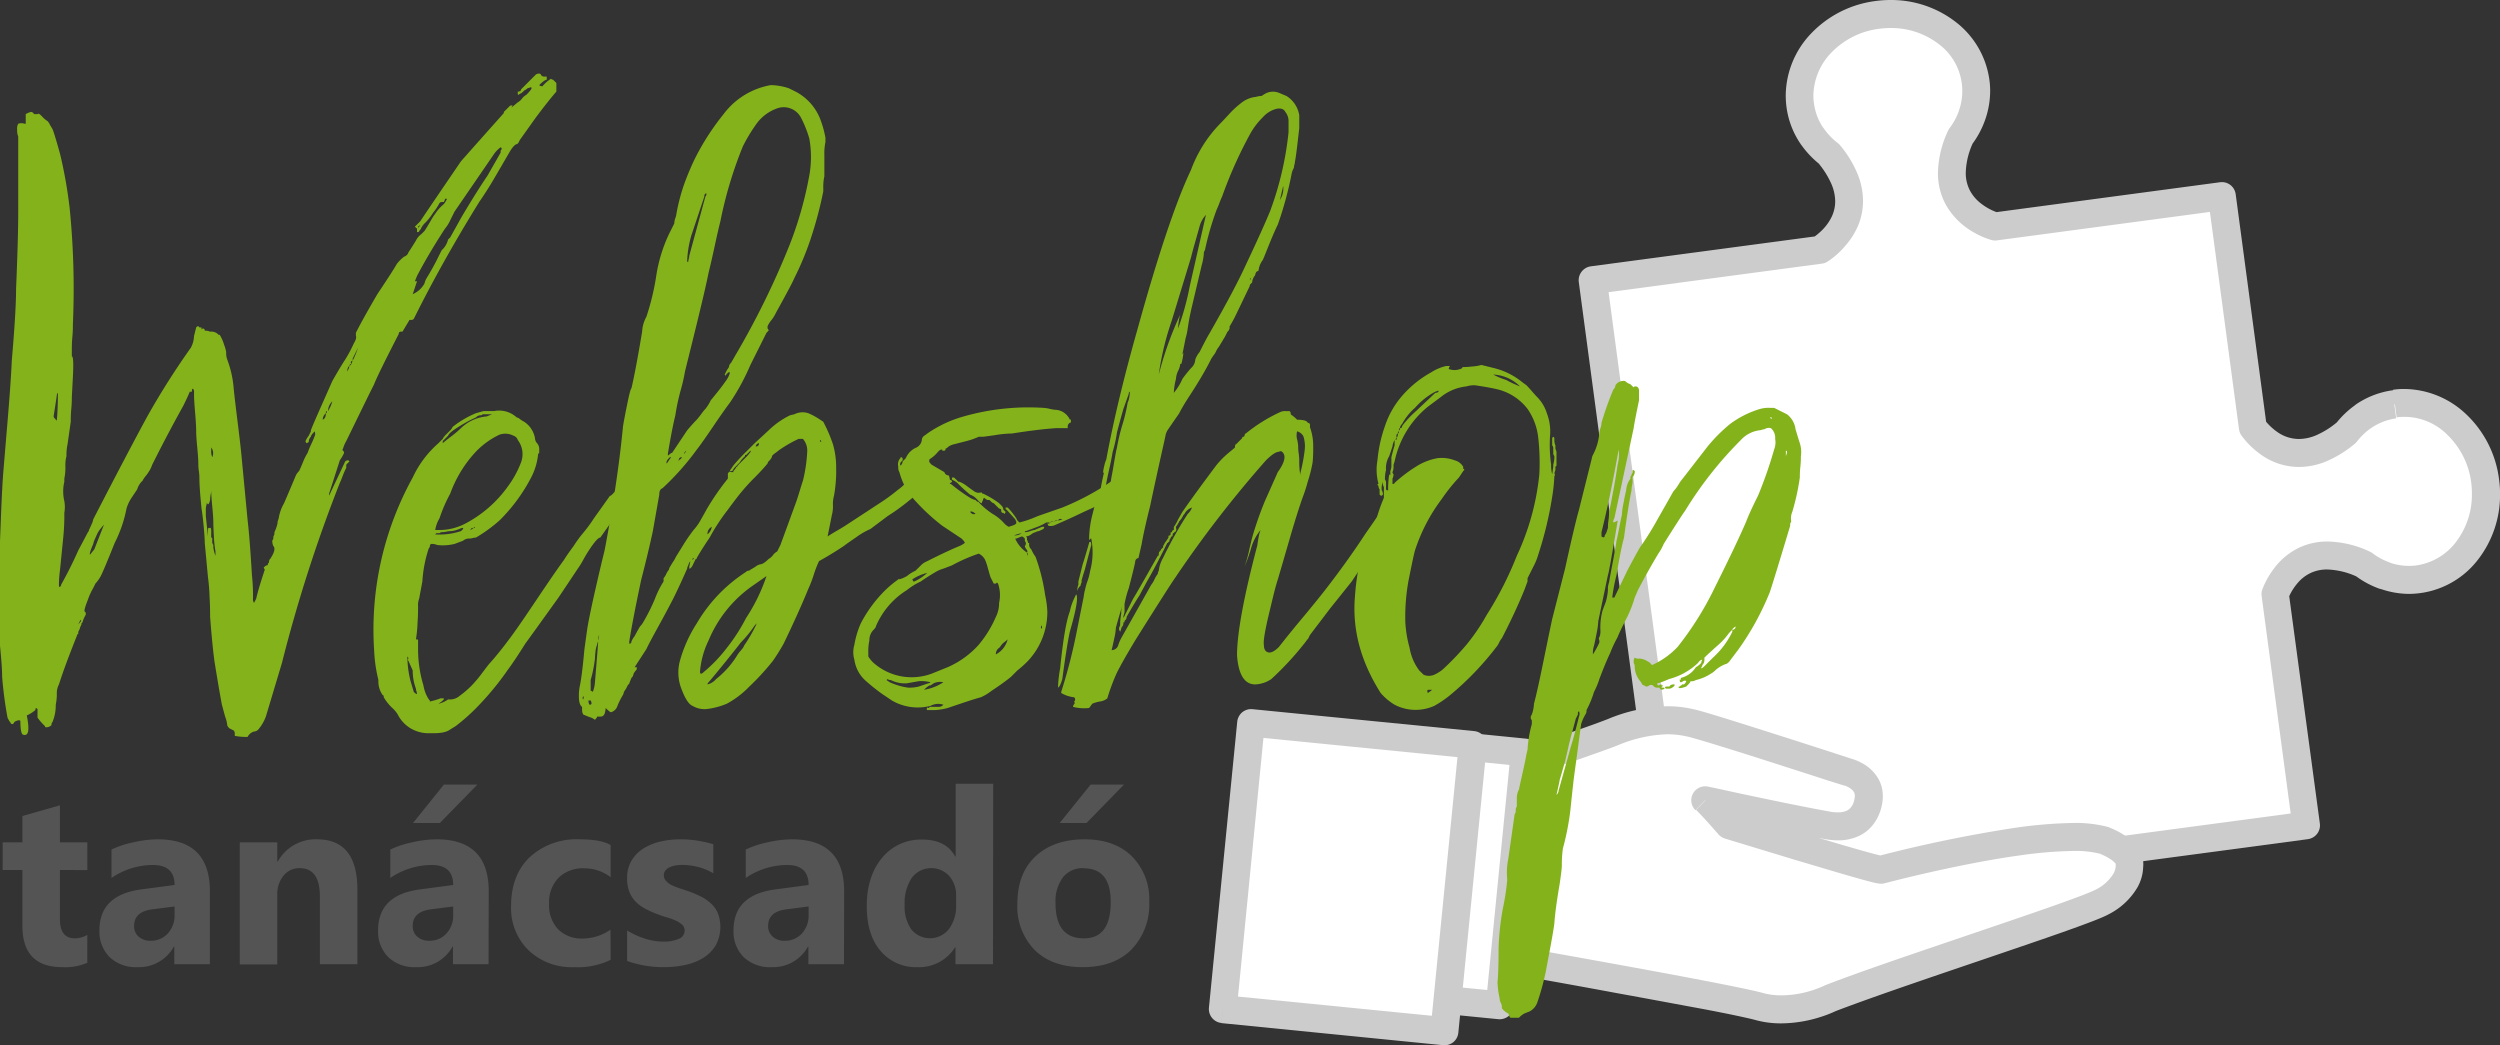 <?xml version="1.0" standalone="no"?>
<!DOCTYPE svg PUBLIC "-//W3C//DTD SVG 1.1//EN" "http://www.w3.org/Graphics/SVG/1.1/DTD/svg11.dtd">
<svg xmlns="http://www.w3.org/2000/svg" width="466.42" height="194.98" viewBox="0 0 466.42 194.98"><rect x="0" y="0" width="466.42" height="194.98" fill="#333333" stroke="none"/><defs><style>.cls-1{fill:#fff;}.cls-2{fill:#ccc;}.cls-3{fill:#84b21a;}.cls-4{fill:#545454;}</style></defs><title>Logo-7</title><g id="Layer_2" data-name="Layer 2"><g id="Layer_1-2" data-name="Layer 1"><g id="surface1"><g id="change1_1" data-name="change1 1"><path class="cls-1" d="M446.83,75.36A13.42,13.42,0,0,0,441,77.63h0l0,0a14.87,14.87,0,0,0-3.25,3.09c-9.57,7.84-15.67,1.32-17.4-1L414.54,36.6,372.2,42.25s-12.45-3.33-6.41-16.83a14,14,0,0,0,2.12-3.94l0,0h0a13.3,13.3,0,0,0,.66-6.22c-1.08-8.09-9.29-13.67-18.33-12.46s-15.49,8.75-14.4,16.83a13.24,13.24,0,0,0,2.26,5.83h0l0,0a15.12,15.12,0,0,0,3.09,3.25c9.38,11.44-1.77,17.92-1.77,17.92l-42.33,5.66,15.71,117.42L430.23,154l-5.76-43.14c1.06-2.72,5.23-10.62,16.53-5.56a14.45,14.45,0,0,0,3.94,2.12l.05,0h0a13.41,13.41,0,0,0,6.22.65c8.09-1.08,13.66-9.28,12.45-18.32s-8.74-15.5-16.83-14.42"/></g><g id="change2_1" data-name="change2 1"><path class="cls-2" d="M446.83,75.36l-.34-2.56a16.05,16.05,0,0,0-7,2.69L441,77.63l1.71-1.95h0a2.56,2.56,0,0,0-1.89-.65,2.62,2.62,0,0,0-1.79.89l0,0,2,1.69-1.47-2.14a16.92,16.92,0,0,0-3.82,3.64l2,1.59-1.64-2A15.92,15.92,0,0,1,432,81.26a8.36,8.36,0,0,1-3.1.64,7,7,0,0,1-4.09-1.35,10.66,10.66,0,0,1-2.42-2.37l-2.08,1.55,2.57-.34-5.77-43.14A2.59,2.59,0,0,0,414.19,34l-42.33,5.66.34,2.57.67-2.51-.25.93.27-.93h0l-.25.93.27-.93a10.57,10.57,0,0,1-3.3-1.74,7.48,7.48,0,0,1-2-2.28,7,7,0,0,1-.86-3.5,14,14,0,0,1,1.43-5.73l-2.38-1.07L367.87,27a17,17,0,0,0,2.49-4.63l-2.45-.87L370,23l0,0a2.59,2.59,0,0,0-1.46-4h0l-.64,2.52,2.46.85A16.39,16.39,0,0,0,371.3,17a14.78,14.78,0,0,0-.14-2.09A16.43,16.43,0,0,0,364.9,4.12,19.66,19.66,0,0,0,352.73,0a20.62,20.62,0,0,0-2.81.19A20.1,20.1,0,0,0,338,6.14a16.93,16.93,0,0,0-4.84,11.67,17.34,17.34,0,0,0,.14,2.14v0a15.91,15.91,0,0,0,2.7,7l2.14-1.48-1.44-2.16h0a2.58,2.58,0,0,0-.17,4.2l0,0,1.6-2.05L336,26.94a17.45,17.45,0,0,0,3.62,3.81l1.6-2-2,1.65a16.22,16.22,0,0,1,2.52,4.06,8.44,8.44,0,0,1,.65,3.11,6.68,6.68,0,0,1-.63,2.82,9.26,9.26,0,0,1-2.3,3,10,10,0,0,1-1,.8l-.28.19-.06,0,.77,1.3-.75-1.31h0l.77,1.3-.75-1.31,1.3,2.25-.34-2.57-42.33,5.65a2.63,2.63,0,0,0-2.24,2.93l15.71,117.41a2.59,2.59,0,0,0,2.92,2.22l117.4-15.69a2.64,2.64,0,0,0,1.72-1,2.59,2.59,0,0,0,.51-1.92L427,110.52l-2.57.35,2.42.94a10.47,10.47,0,0,1,2.23-3.49,7.23,7.23,0,0,1,2.1-1.46,7.09,7.09,0,0,1,3-.61,14.17,14.17,0,0,1,5.73,1.43l1.06-2.37-1.56,2.08a17,17,0,0,0,4.64,2.49l.86-2.45-1.31,2.24.06,0a2.6,2.6,0,0,0,3.9-2.25H445l-.86,2.45a16.2,16.2,0,0,0,5.34.93,16.33,16.33,0,0,0,12.85-6.41,19.7,19.7,0,0,0,4.1-12.18,18.91,18.91,0,0,0-.19-2.8,20.15,20.15,0,0,0-6-12,17,17,0,0,0-11.67-4.84,13.65,13.65,0,0,0-2.12.15l.68,5.14a11.34,11.34,0,0,1,9.52,3.31,15,15,0,0,1,4.4,8.87,17.1,17.1,0,0,1,.13,2.12,14.55,14.55,0,0,1-3,9,11.32,11.32,0,0,1-7.37,4.33,13.14,13.14,0,0,1-1.39.09,11.27,11.27,0,0,1-3.63-.63,2.55,2.55,0,0,0-2.36.33,2.62,2.62,0,0,0-1.09,2.12H445l1.3-2.25,0,0-.45-.21a11.78,11.78,0,0,1-3.23-1.74,2.5,2.5,0,0,0-.5-.29,19.29,19.29,0,0,0-7.86-1.88,12.28,12.28,0,0,0-5.12,1.06,12.66,12.66,0,0,0-4.91,4,16.15,16.15,0,0,0-2.13,3.81,2.63,2.63,0,0,0-.15,1.3l5.42,40.57-112.26,15-15-112.26,39.76-5.32a2.39,2.39,0,0,0,1-.33A14.73,14.73,0,0,0,344.15,46a14,14,0,0,0,2.33-3.5,11.86,11.86,0,0,0,1.1-5,13.43,13.43,0,0,0-1-5,20.47,20.47,0,0,0-3.31-5.43,2.65,2.65,0,0,0-.42-.4A12.07,12.07,0,0,1,340.29,24a2.36,2.36,0,0,0-.53-.56l-.05,0-1.61,2,1.45,2.16h0a2.58,2.58,0,0,0,.69-3.63,10.58,10.58,0,0,1-1.81-4.69h0a8.81,8.81,0,0,1-.11-1.44,11.73,11.73,0,0,1,3.41-8.08,14.93,14.93,0,0,1,8.87-4.39,15.2,15.2,0,0,1,2.12-.14,14.5,14.5,0,0,1,9,3A10.92,10.92,0,0,1,366.1,17a10.93,10.93,0,0,1-.62,3.62,2.59,2.59,0,0,0,.17,2.09A2.61,2.61,0,0,0,367.3,24h0l.63-2.52-2.1-1.53,0,.05a2.61,2.61,0,0,0-.35.66,12.07,12.07,0,0,1-1.75,3.25,2.43,2.43,0,0,0-.29.49,19.26,19.26,0,0,0-1.88,7.86,12.16,12.16,0,0,0,1.61,6.18,13.67,13.67,0,0,0,5.23,5,14.56,14.56,0,0,0,3.15,1.34,2.5,2.5,0,0,0,1,.07l39.75-5.31,5.43,40.55a2.68,2.68,0,0,0,.49,1.21,15.77,15.77,0,0,0,3.62,3.53,12.2,12.2,0,0,0,7.06,2.29,13.41,13.41,0,0,0,5-1,21.12,21.12,0,0,0,5.43-3.33,2.59,2.59,0,0,0,.4-.41,12.06,12.06,0,0,1,2.66-2.54,2.32,2.32,0,0,0,.5-.44l0,0-2-1.7-1.72,2h0a2.6,2.6,0,0,0,3.18.18,11,11,0,0,1,4.7-1.83l-.34-2.58"/></g><g id="change1_2" data-name="change1 2"><path class="cls-1" d="M318.19,149.31s11.58,2.57,22.66,4.67c6.59,1.24,7.72-3.42,7.82-5.22.22-3.6-3.78-4.66-3.78-4.66s-25.9-8.46-29.58-9.28-7.87-.77-14.38,1.75-26.81,9.15-26.81,9.15L271,177.16s51,8.9,57,10.63c6.7,1.91,13.52-1.54,13.52-1.54,14.77-5.64,46.68-15.74,50.65-17.93,5.6-3.07,5.07-6.91,5.07-6.91.27-2.69-4.77-4.55-4.77-4.55-10-3-41.61,5.49-41.61,5.49-2.07-.21-28.38-8.33-28.38-8.33s-2.93-3.36-4.32-4.71"/></g><g id="change2_2" data-name="change2 2"><path class="cls-2" d="M318.19,149.31l-.56,2.54s11.6,2.58,22.73,4.68a13.84,13.84,0,0,0,2.56.25,8.91,8.91,0,0,0,4.07-.9,7.23,7.23,0,0,0,2.15-1.65,8.2,8.2,0,0,0,1.66-2.91,9,9,0,0,0,.47-2.39h0c0-.16,0-.29,0-.44a6.41,6.41,0,0,0-1-3.48,7.72,7.72,0,0,0-3-2.7,8.36,8.36,0,0,0-1.75-.72l-.67,2.52.8-2.48s-6.47-2.12-13.42-4.33c-3.47-1.11-7.07-2.25-10-3.16-1.47-.46-2.79-.86-3.88-1.18s-1.9-.54-2.5-.67h0a22,22,0,0,0-4.77-.53,30.53,30.53,0,0,0-11.12,2.4c-1.56.61-4,1.5-6.84,2.46-4.21,1.46-9.17,3.12-13.07,4.41l-4.85,1.6-1.9.62a2.61,2.61,0,0,0-1.78,2.22l-3.11,31.44a2.58,2.58,0,0,0,2.14,2.81l2.2.4c4.92.85,17.29,3,29.09,5.2,5.9,1.07,11.66,2.15,16.27,3,2.29.44,4.31.84,5.9,1.18s2.77.61,3.3.75h0a18.06,18.06,0,0,0,5,.68,24.58,24.58,0,0,0,7.27-1.17,22.73,22.73,0,0,0,3.11-1.22l-1.18-2.32.94,2.43c7.29-2.79,19-6.73,29.28-10.23,5.15-1.76,10-3.4,13.79-4.75,1.91-.68,3.55-1.28,4.87-1.79.66-.25,1.24-.49,1.74-.7s.9-.4,1.29-.61a13.09,13.09,0,0,0,5.32-4.95,8.22,8.22,0,0,0,1.11-4,3.55,3.55,0,0,0,0-.61l-2.58.34,2.6.25c0-.16,0-.3,0-.46a4.82,4.82,0,0,0-.42-2,6.62,6.62,0,0,0-1.76-2.3,13.85,13.85,0,0,0-2.82-1.86c-.82-.4-1.41-.63-1.47-.65l-.17-.06a23.68,23.68,0,0,0-6.46-.73,85.55,85.55,0,0,0-11.47,1,255.15,255.15,0,0,0-25.09,5.22l.67,2.52.26-2.59-.12,1.05.15-1.05h0l-.12,1.05.15-1.05v0a5.52,5.52,0,0,1-.57-.13c-1.17-.28-3.53-.94-6.32-1.75-4.2-1.23-9.46-2.82-13.67-4.09l-5.25-1.61-2.1-.64-.76,2.48,2-1.7s-.74-.86-1.67-1.88c-.45-.51-.95-1.06-1.44-1.59s-1-1-1.36-1.41l-1.81,1.87-.56,2.54.56-2.54-1.81,1.87c.29.28.72.72,1.18,1.21.68.73,1.43,1.57,2,2.22.29.33.53.61.71.8s.27.32.27.32a2.78,2.78,0,0,0,1.19.78s6.58,2,13.43,4.08c3.43,1,6.91,2.07,9.69,2.86,1.39.4,2.6.74,3.55,1l1.23.31.49.1.5.07a2.38,2.38,0,0,0,.92-.07l.25-.06c1.26-.33,7.08-1.83,14.06-3.24,3.51-.71,7.29-1.4,10.93-1.9a78.83,78.83,0,0,1,10-.83,19,19,0,0,1,5,.53l.72-2.49-.89,2.43.22-.59-.23.59h0l.22-.59-.23.59a12,12,0,0,1,2,1,4.63,4.63,0,0,1,1,.83,1,1,0,0,1,.13.19h0l.37-.13h-.39l0,.13.37-.13h.06l-.45,0v0h.45l-.45,0a1.94,1.94,0,0,0,0,.59l1.46-.19-1.47.1v.09l1.46-.19-1.47.1h0v0a3.27,3.27,0,0,1-.45,1.43,8.08,8.08,0,0,1-3.3,2.94l-.83.38c-.78.33-1.95.79-3.4,1.32-5.08,1.88-13.58,4.74-22.29,7.7s-17.67,6-23.8,8.37a1.33,1.33,0,0,0-.24.11l.36.74-.36-.74.36.74-.36-.74a20,20,0,0,1-2.47.95,19.13,19.13,0,0,1-5.57.88,12.64,12.64,0,0,1-3.6-.48c-.47-.12-1.05-.27-1.78-.43-2.72-.61-7.5-1.55-13.21-2.63-17.1-3.21-42.3-7.62-42.3-7.62l-.45,2.56,2.59.26L276.71,146l-2.59-.26.81,2.47s5.07-1.66,11-3.64c2.95-1,6.1-2,8.92-3s5.35-1.87,7-2.53a25.58,25.58,0,0,1,9.24-2.05,16.9,16.9,0,0,1,3.64.41h0c.32.06,1.12.28,2.15.58,3.66,1.07,10.48,3.22,16.35,5.12,2.94.94,5.65,1.81,7.62,2.46l3.21,1,.13,0,.26-1-.28,1h0l.26-1-.28,1a4.34,4.34,0,0,1,1.19.62,2,2,0,0,1,.53.58,1.29,1.29,0,0,1,.18.69v.14h0a5.76,5.76,0,0,1-.17.94,3,3,0,0,1-.82,1.38,2.21,2.21,0,0,1-.76.44,4.17,4.17,0,0,1-1.42.21,7.61,7.61,0,0,1-1.59-.16c-5.51-1-11.16-2.2-15.43-3.1-2.13-.45-3.92-.84-5.17-1.12l-2-.42a2.6,2.6,0,0,0-2.37,4.4l1.81-1.87"/></g><g id="change1_3" data-name="change1 3"><path class="cls-1" d="M260.35,185.64l19.46,1.92,4.66-47.16L265,138.46l-4.68,47.18"/></g><g id="change2_3" data-name="change2 3"><path class="cls-2" d="M260.35,185.64l-.26,2.58,19.46,1.93a2.66,2.66,0,0,0,1.9-.58,2.58,2.58,0,0,0,.93-1.76l4.68-47.17a2.59,2.59,0,0,0-2.34-2.83l-19.44-1.94a2.61,2.61,0,0,0-2.84,2.33l-4.67,47.18a2.6,2.6,0,0,0,2.32,2.84l.26-2.58,2.59.25,4.41-44.59,14.27,1.41-4.15,42-16.86-1.66-.26,2.59,2.59.25-2.59-.25"/></g><g id="change1_4" data-name="change1 4"><path class="cls-1" d="M228.13,188.29l41.38,4.09L274.79,139l-41.37-4.09-5.29,53.42"/></g><g id="change2_4" data-name="change2 4"><path class="cls-2" d="M228.13,188.29l-.25,2.59L269.25,195a2.66,2.66,0,0,0,1.9-.57,2.62,2.62,0,0,0,.93-1.77l5.29-53.42a2.59,2.59,0,0,0-2.32-2.84l-41.38-4.09a2.61,2.61,0,0,0-1.9.57,2.66,2.66,0,0,0-.94,1.76L225.55,188a2.61,2.61,0,0,0,2.33,2.85l.25-2.59,2.59.26,5-50.85,36.2,3.59-4.78,48.25-38.78-3.84-.26,2.59,2.59.26-2.59-.26"/></g></g><path class="cls-3" d="M103.4,15.09l.4.39v1.61q-1.39,1.59-3.8,4.79l-3,4.21-.2.39c-.13.27-.27.4-.4.4-.4.14-.87.67-1.4,1.6l-2.8,4.81c-.93,1.59-1.87,3.06-2.8,4.4q-6.8,11-11.8,21l-.4.79a.57.57,0,0,1-.4.21h-.4l-1.2,2c0,.13-.13.19-.4.19a.36.36,0,0,0-.4.41q-4,7.79-4.6,9.4l-.6,1.19q-.8,1.61-4.6,9.41a6.19,6.19,0,0,0-.6,1.4.25.25,0,0,0,0,.4.57.57,0,0,1,.2.39,7.49,7.49,0,0,1-.8,1.4l-2,6.21v.39l3-6.39a.78.78,0,0,1,.6-.21l.2.21-.4.39-.2.21v.6l-.2.4c-.13.26-.3.66-.5,1.19s-.37.94-.5,1.21a276.7,276.7,0,0,0-10.8,33.6l-3,10a8.06,8.06,0,0,1-1.4,2.4,1.16,1.16,0,0,1-.8.39,1.89,1.89,0,0,0-1.2,1,11,11,0,0,1-2.4-.19v-.41a.81.81,0,0,0-.2-.59l-.8-.41c-.27-.26-.4-.46-.4-.59a6.26,6.26,0,0,0-.4-1.6l-.6-2.21q-.6-3.19-1.4-8.19c-.27-2-.53-4.74-.8-8.2,0-.8,0-2-.1-3.71a34,34,0,0,0-.3-3.69l-.6-6.4c0-.67-.07-1.7-.2-3.1s-.27-2.5-.4-3.31c-.27-2.66-.4-4.53-.4-5.59,0-.27,0-.74-.1-1.41s-.1-1.13-.1-1.4c0-.66-.07-1.66-.2-3s-.2-2.33-.2-3-.07-2-.2-3.5-.2-2.63-.2-3.29v-.81l-.2-.4-.2.21v.4h-.4c-.27.66-.67,1.53-1.2,2.6q-3,5.4-5.8,11a5.51,5.51,0,0,1-.5,1.1,9.62,9.62,0,0,1-.7,1,4.67,4.67,0,0,0-.6.9,3.49,3.49,0,0,0-1,1.6l-1.2,1.8a7.73,7.73,0,0,0-.8,1.79,24.26,24.26,0,0,1-2.2,6.41c-1.33,3.33-2.2,5.4-2.6,6.19a7.23,7.23,0,0,1-1,1.4l-.2.41-.2.4a12.19,12.19,0,0,0-1,2.19c-.53,1.34-.73,2.07-.6,2.21l.2.2v.4a5.13,5.13,0,0,0-.6,1.4l-.2.2a.81.81,0,0,1-.2.59,3.3,3.3,0,0,1-.4,1v.41c-.13,0-.2.06-.2.19q-2.4,6-3.4,9.21a3.48,3.48,0,0,0-.4,1.6,9.58,9.58,0,0,1-.2,2.19,8.1,8.1,0,0,1-.6,3.21.82.82,0,0,0-.2.6,1.39,1.39,0,0,1-1,.4.18.18,0,0,1-.2-.21,10.79,10.79,0,0,1-1.4-1.6v-1.59c-.27-.27-.4-.2-.4.19a6.88,6.88,0,0,1-1.6,1q.8,4-.6,3.61-.6,0-.6-2.61c-.13-.13-.37-.13-.7,0s-.5.27-.5.4l-.2.21c-.27,0-.4-.07-.4-.21a4.64,4.64,0,0,1-.6-1,74.85,74.85,0,0,1-1-7.59q0-1.8-.4-5.81V101.09c0-.14.07-1.87.2-5.21S.47,90,.6,88.29l.6-7.2q.8-9.21,1-13.8c.53-6.14.8-10.6.8-13.41.27-6.4.4-11.19.4-14.4v-14a3.08,3.08,0,0,1-.2-1.29,1.84,1.84,0,0,1,.2-1.1,1.77,1.77,0,0,1,1.2,0h.2v-1.8a3.57,3.57,0,0,1,1-.41.57.57,0,0,1,.4.21l.2.2H7c.13-.14.33-.07.6.19l.6.61a6.34,6.34,0,0,0,.8.6c0,.13,0,.19.1.19s.1.07.1.21l.6,1c.27.66.73,2.2,1.4,4.6A85.77,85.77,0,0,1,13,38.88a151.14,151.14,0,0,1,.6,21.6c0,.54,0,1.34-.1,2.4s-.1,1.94-.1,2.6v1c.27,0,.33,1.27.2,3.81l-.2,3.8c0,.39,0,1.13-.1,2.2s-.1,1.86-.1,2.4l-.6,4.19a9.78,9.78,0,0,0-.2,2.21,7.06,7.06,0,0,0-.2,2,9.74,9.74,0,0,1-.2,2.2v.59a7.89,7.89,0,0,0,0,3.6,6.3,6.3,0,0,1,0,2.21,40.6,40.6,0,0,1-.2,4.6l-.6,6a20.62,20.62,0,0,0-.2,3.19.35.35,0,0,0,.4-.39q1.8-3.21,3.2-6.4c1.07-2,1.67-3.14,1.8-3.4a.61.61,0,0,0,.2-.41c.13-.26.3-.63.5-1.09a3.25,3.25,0,0,0,.3-.91q6.8-13.18,10.2-19.4a144.6,144.6,0,0,1,8-12.6,4.93,4.93,0,0,0,.6-2.19l.4-1.6.2-.21c.27,0,.4.07.4.21h.4v.39l.2-.19a.35.35,0,0,1,.4.4,2.29,2.29,0,0,1,1,.19,1.83,1.83,0,0,1,1.6.6H41a7.75,7.75,0,0,1,.8,1.81,7.84,7.84,0,0,1,.4,1.4,3.53,3.53,0,0,0,.2,1.4,19.49,19.49,0,0,1,1.2,5.39c.13,1.34.37,3.34.7,6s.57,4.67.7,6l1.2,12.61c.27,2.26.53,5.66.8,10.2a35.09,35.09,0,0,1,.2,4.4,1.14,1.14,0,0,0,.2.79l.2-.39.2-.4c.27-1.21.8-3,1.6-5.4l-.2-.41c.27-.26.47-.4.6-.4s.2-.13.2-.39c.13,0,.2-.14.2-.4a.57.57,0,0,1,.2-.4c.8-1.2,1-2,.6-2.41a2.22,2.22,0,0,1-.2-1l.2-.4v-.39a1.19,1.19,0,0,0,.2-.8,8,8,0,0,0,.4-1,3.5,3.5,0,0,0,.2-1l.2-.6a7.93,7.93,0,0,1,1-2.81c1.2-2.79,1.93-4.53,2.2-5.19a3,3,0,0,1,.6-.81c.13-.26.37-.79.7-1.59a10.37,10.37,0,0,1,.9-1.81c.13-.39.37-1,.7-1.69s.57-1.31.7-1.7c0-.67-.13-.74-.4-.21a.18.18,0,0,0-.2.21.57.57,0,0,0-.2.39,1.36,1.36,0,0,0-.4,1l-.4.21a.61.61,0,0,1-.2-.4,4.64,4.64,0,0,1,.6-1l.4-.81v-.19c.13-.41.7-1.74,1.7-4l2.3-5.2c1.07-1.87,1.87-3.21,2.4-4a25.21,25.21,0,0,0,1.6-3c.4-.67.53-1.14.4-1.4v-.6c.8-1.61,2.13-4,4-7.21,2.13-3.19,3.33-5.06,3.6-5.59a7.19,7.19,0,0,1,1.4-1.41,1.19,1.19,0,0,0,.8-.79c.53-.8,1-1.54,1.4-2.21a3.2,3.2,0,0,1,1-1.19l.6-.6c.27-.4.63-1,1.1-1.8a11.22,11.22,0,0,1,.9-1.41,7.53,7.53,0,0,1,1.6-1.79,5.26,5.26,0,0,0,.6-1H83v.2l-.2.4h-.4a.57.57,0,0,0-.4.19,10.8,10.8,0,0,1-1.2,1.81A10.13,10.13,0,0,1,79,41.88a.18.18,0,0,1-.2.21.57.57,0,0,1-.2.39c0,.14-.13.34-.4.61a.18.18,0,0,1-.2.2h-.2v-.6l.6-.6h-.2l-.2.2c0,.4-.13.46-.4.19l-.2-.19.2-.2.4-.4.4-.4q.8-1.22,7.6-11.2l3.2-3.61L94,21.09v-.21l1.2-1.19h.2c.27-.14.27,0,0,.4l1.2-1a2.56,2.56,0,0,0,.8-.71,2.46,2.46,0,0,1,.8-.69c.93-.94,1.2-1.4.8-1.4l-.6.19a2,2,0,0,1-.6.4l-.2.21q-.41.39-.6.39c-.27.27-.4.27-.4,0v-.39c.4,0,.6-.14.6-.4l2.2-2.21.6-.6c.53-.26.87-.19,1,.21a.82.82,0,0,0,.6.2h.4v.59c-.27,0-.73.34-1.4,1a.78.78,0,0,0,.6.21,6.84,6.84,0,0,1,1.6-1.4.57.57,0,0,0,.4.19ZM10.6,78.48c.13-1.33.2-3.06.2-5.19a.57.57,0,0,0-.2.4c0,.13-.2,1.46-.6,4C10,77.82,10.2,78.09,10.6,78.48Zm4,38c.53-.53.67-.79.4-.79Zm3-14,1.8-4.6c-.13.14-.33.37-.6.71a5,5,0,0,0-.6.89c-.13.27-.3.64-.5,1.11a3.2,3.2,0,0,0-.3.89c-.53,1.21-.73,1.87-.6,2Zm22.6,1.21v-.81a22.61,22.61,0,0,1-.3-2.9c-.07-1.26-.1-2.1-.1-2.5,0-.66-.07-1.66-.2-3s-.2-2.33-.2-3a5.72,5.72,0,0,1-.1.81,5.89,5.89,0,0,0-.1,1c-.13.53-.27.8-.4.8l-.2-.21v-.4a3.21,3.21,0,0,1-.1.81,2.46,2.46,0,0,0-.1.59v1.41l.4,3.8v-1.4c0-.14.13-.21.4-.21s.2.61.2,1.81c.13,0,.2.06.2.19v.81l.2.4v.4A6.56,6.56,0,0,0,40.2,103.69Zm-.8-20.21v.61a2.86,2.86,0,0,0,.2,1.2A1.75,1.75,0,0,0,39.4,83.48Zm21.4-6.39c.13,0,.2-.14.2-.4-.13,0-.2.13-.2.4a1.69,1.69,0,0,0-.6,1.2Q60.8,78.08,60.8,77.09Zm.4-.4a6.7,6.7,0,0,0,.8-1.81A2.53,2.53,0,0,0,61.2,76.69Zm4.6-9.4a18.92,18.92,0,0,0,1-2.41l-1,2v.41c-.4.13-.47.33-.2.59a.36.36,0,0,0-.4.41c-.27.13-.4.46-.4,1a.57.57,0,0,0-.2.4.57.57,0,0,1,.2-.4,3.51,3.51,0,0,0,.4-1l.4-.41A1.54,1.54,0,0,1,65.8,67.29Zm27.6-39.2c.27-.27.27-.47,0-.61a5.24,5.24,0,0,0-1.2,1.21L84.8,39.48,84,41.09a6.92,6.92,0,0,1-1,1.6c-2,3.06-3.73,6-5.2,8.79l-.4,1h.4l-.4,1.21L77,54.88a4.53,4.53,0,0,0,2.2-2,3.51,3.51,0,0,1,.4-1,46,46,0,0,0,2.4-4.4l.4-.79a4,4,0,0,0,1.2-2l.4-.4,2-3.6q2.59-4.41,5-8l2.4-4.21Z"/><path class="cls-3" d="M117.6,90.48c.66.14.63.84-.1,2.11a14.64,14.64,0,0,1-2.1,2.89l-3.4,4.81c-.27,0-.7.4-1.3,1.19a26.43,26.43,0,0,0-1.8,2.81,16.34,16.34,0,0,1-1.1,1.8l-3.6,5.39c-3.74,5.21-5.8,8.07-6.2,8.61-1.34,2.13-2.4,3.73-3.2,4.79a53.49,53.49,0,0,1-5,6.21,37.37,37.37,0,0,1-4.8,4.39l-1,.61c-.67.53-1.9.76-3.7.7a6.53,6.53,0,0,1-3.7-.91,6.35,6.35,0,0,1-2.4-2.59,5.53,5.53,0,0,0-1-1.2,8.74,8.74,0,0,1-1.6-2c0-.27-.07-.4-.2-.4a4.41,4.41,0,0,1-.8-2.81,27.92,27.92,0,0,1-.8-5.59A58.67,58.67,0,0,1,77,89.09a19.15,19.15,0,0,1,4.8-6.4l.2-.21.6-.6a3,3,0,0,1,.6-.79l.8-.8c.26-.27.4-.47.4-.6a17.85,17.85,0,0,1,4.4-2.6l1.4-.4h2a4.83,4.83,0,0,1,4.2,1.19,1.19,1.19,0,0,1,.6.31,6.23,6.23,0,0,0,.8.5,4.66,4.66,0,0,1,2,3,1.62,1.62,0,0,0,.1.5,1.22,1.22,0,0,0,.3.5,1.63,1.63,0,0,1,.4,1.19v.6l-.2.21a11.92,11.92,0,0,1-1.2,4.19,32,32,0,0,1-6,8.21,28.22,28.22,0,0,1-4.4,3.2,2.89,2.89,0,0,0-.6.09,2.6,2.6,0,0,1-.6.1,1.64,1.64,0,0,0-1.2.4l-1.6.6a9.33,9.33,0,0,1-3.2.21,2.69,2.69,0,0,0-1.2-.21.57.57,0,0,0-.2.4.61.61,0,0,1-.2.41,24,24,0,0,0-1.2,6.19l-.6,3.21a3.29,3.29,0,0,0-.2,1.4c0,.66,0,1.7-.1,3.1a24.14,24.14,0,0,1-.3,3.1h.2c.13,0,.2.06.2.19v1.81a23.14,23.14,0,0,0,1,6.59,6.8,6.8,0,0,0,1,2.6l.2.21v.19a14.93,14.93,0,0,0,2-.59h.6v.19l-.4.4-.6.41a4.6,4.6,0,0,0,1.8-.81,2.8,2.8,0,0,0,2.2-.69A18.54,18.54,0,0,0,87.9,128a23.55,23.55,0,0,0,2.1-2.5c.8-1.06,1.26-1.66,1.4-1.79,1.2-1.34,2.53-3,4-5s3.1-4.44,5.3-7.71,3.7-5.43,4.5-6.5c.4-.66,1-1.53,1.8-2.6a23.71,23.71,0,0,1,1.9-2.59,26.19,26.19,0,0,0,1.9-2.6l3-4.21q.2.21,2.8-3c0,.27.06.4.2.4s.23-.13.3,0a1,1,0,0,1,.1.41c.13,0,.2,0,.2.09S117.46,90.48,117.6,90.48ZM77.2,129.09q.39.39.6.39a2,2,0,0,0-.1-.5,1.47,1.47,0,0,1-.1-.5,9.52,9.52,0,0,1-.6-3.39l-.8-1.8a.25.25,0,0,1,0-.41.61.61,0,0,0-.2-.4,19.08,19.08,0,0,0,.6,4.61Zm4.2-29.61-.2.21H81a12.73,12.73,0,0,0,5-.6l.4-.4v-.21a2.14,2.14,0,0,0-.7.21,7,7,0,0,1-.9.29,3.21,3.21,0,0,1-.8.11,3.76,3.76,0,0,0-.7.1,5.36,5.36,0,0,1-.9.1h-.2c0,.13-.14.19-.4.19h-.4Zm.6-2.79a6.13,6.13,0,0,0-.8,2.19h1a10.42,10.42,0,0,0,4.6-1.19,22.75,22.75,0,0,0,8-7,18.59,18.59,0,0,0,2.4-4.4,4.37,4.37,0,0,0-.6-4.2,1.21,1.21,0,0,0-.8-.8,3.31,3.31,0,0,0-2.6-.2,14.84,14.84,0,0,0-4.8,3.6,22.86,22.86,0,0,0-4.4,7.4A27.7,27.7,0,0,0,82,96.69Zm.6-14.4v.4c.13-.14.63-.54,1.5-1.21a19.12,19.12,0,0,0,1.9-1.6,7.9,7.9,0,0,1,4.8-2.19l1-.4H90c0,.13-.14.19-.4.19a1.16,1.16,0,0,0-.8.4,25.16,25.16,0,0,0-3,1.6c-1.34.81-2.07,1.4-2.2,1.81l-.8.8Zm5.8,16.19c.13,0,.2,0,.2-.1s.06-.09.2-.09c-.27,0-.4.06-.4.19-.4,0-.6.14-.6.4Z"/><path class="cls-3" d="M111,134.29a2.93,2.93,0,0,0-1-.5c-.53-.2-.93-.37-1.2-.5a1.86,1.86,0,0,1-.2-.81v-.6c-.4-.26-.6-.93-.6-2a8.69,8.69,0,0,1,.2-2c.27-1.33.53-3.46.8-6.4,0-.13.2-1.6.6-4.39.27-1.61.77-4,1.5-7.21s1.3-5.59,1.7-7.19q2.4-12.6,3.4-22.81c0-.26.23-1.56.7-3.9s.76-3.5.9-3.5q.8-3.39,2-10.6a6.33,6.33,0,0,1,.8-2.79,46.3,46.3,0,0,0,1.8-7.4,28.34,28.34,0,0,1,2.4-8l1-2a3.08,3.08,0,0,1,.2-1,3.41,3.41,0,0,0,.2-.81,36,36,0,0,1,1.4-5.4,50.86,50.86,0,0,1,2-4.79,46.08,46.08,0,0,1,5.4-8.4,14,14,0,0,1,8.8-5.41,11.09,11.09,0,0,1,3.4.6l.8.4a9.81,9.81,0,0,1,5.2,5.81,19,19,0,0,1,.8,3v.79a10.94,10.94,0,0,0-.2,2.5v3.9a9.23,9.23,0,0,0-.2,2.21v.6a73.29,73.29,0,0,1-2.4,9,54.86,54.86,0,0,1-3,7.19q-.4,1-3.4,6.41a7.4,7.4,0,0,1-1,1.59,4.36,4.36,0,0,0-.6,1v.41a.57.57,0,0,1,.2.4l-.2.19-.2.21-1.8,3.6-1.2,2.4a42.18,42.18,0,0,1-3.8,7q-1.2,1.59-3.3,4.7c-1.4,2.06-2.37,3.43-2.9,4.09a49,49,0,0,1-6.4,7.21q-.6.19-.6,1.2l-1.2,6.8q-.81,3.8-2.2,9.2-1.6,7.59-2.2,11.4v.4a.36.36,0,0,0,.4-.4,3.92,3.92,0,0,1,.6-1c.13-.27.46-.87,1-1.81a3.44,3.44,0,0,0,.6-.79,34.56,34.56,0,0,0,2.2-4.4,17.78,17.78,0,0,1,1.6-3.21v-.6a3.51,3.51,0,0,0,.5-.79,3.1,3.1,0,0,1,.5-.8,1.69,1.69,0,0,1,.3-.7c.2-.34.43-.71.7-1.11l.2-.39c.13-.27.6-1,1.4-2.3a32.51,32.51,0,0,1,2-2.91,10,10,0,0,0,1.4-2c.53-.93.86-1.53,1-1.79a46,46,0,0,1,4-5.8v-1l.2-.2a.24.24,0,0,1,.4,0h.4a.53.53,0,0,1,.2-.4,3,3,0,0,0,.4-.6.18.18,0,0,0,.2-.21c.13-.13.3-.29.5-.5l.9-.9a8.7,8.7,0,0,0,.9-1c.2-.26.23-.39.1-.39l-.6.6-.2.19H139v.21l-.2.2a4.14,4.14,0,0,0-.8,1l-.2.19-.8.81-.4.59h-.2c-.27,0-.27-.13,0-.4l.4-.6a32.82,32.82,0,0,1,2.4-2.59l1.6-1.6,2.6-2.4a15.29,15.29,0,0,1,4-2.81l.8-.19a3.42,3.42,0,0,1,2.6-.2,12.82,12.82,0,0,1,2.2,1.2l.6.4.4.79a27.81,27.81,0,0,1,1.4,3.4,15.37,15.37,0,0,1,.6,4.41,25.92,25.92,0,0,1-.4,5.19,5.88,5.88,0,0,0-.2,1.81,6.18,6.18,0,0,1-.2,1.8l-.8,4q.6-.41,1.8-1.11c.8-.46,1.4-.83,1.8-1.1l6.4-4.19a32.8,32.8,0,0,0,3-2.21,9.67,9.67,0,0,0,1.4-1.19,2,2,0,0,1,.7-.41,2.08,2.08,0,0,0,.7-.4v.4a.59.59,0,0,0,.4-.19c.13,0,.2.06.2.19a.18.18,0,0,1,.2.21c0,.13.13.2.4.2.8.26.8.8,0,1.59-.27.27-1.07.94-2.4,2a39.38,39.38,0,0,1-3.4,2.41l-3.2,2.4a13.36,13.36,0,0,0-2.6,1.5c-1.07.73-1.87,1.29-2.4,1.69-1.6,1.07-3.14,2-4.6,2.81a21,21,0,0,0-1,2.6,23.23,23.23,0,0,1-1,2.59q-1.8,4.41-4.6,10.21a36.66,36.66,0,0,1-2,3.2,45,45,0,0,1-4.4,4.8,17.08,17.08,0,0,1-4.2,3.2,13.89,13.89,0,0,1-3.8,1,4.39,4.39,0,0,1-2.6-.6c-.67-.27-1.34-1.27-2-3a8.39,8.39,0,0,1-.4-5.21,25.44,25.44,0,0,1,3.2-7.19,28.59,28.59,0,0,1,9.2-9.6.55.55,0,0,1,.4-.21.59.59,0,0,0,.4-.19c.26-.14.6-.34,1-.6a2,2,0,0,1,.8-.4c.4,0,.93-.34,1.6-1a2.76,2.76,0,0,0,.8-.7,2.45,2.45,0,0,1,.8-.71l.6-1.19,3-8.21c.13-.39.33-1,.6-1.89s.46-1.5.6-1.9a27.82,27.82,0,0,0,.8-5.4,3.3,3.3,0,0,0-.8-2.41H149a23.48,23.48,0,0,0-3.8,2.21,3.63,3.63,0,0,1-.5.39,3.79,3.79,0,0,0-.5.4.57.57,0,0,0-.2.41,2.72,2.72,0,0,1-.5.69.85.85,0,0,0-.3.5q-.81,1-2.4,2.61a36.29,36.29,0,0,0-2.8,3.1c-.8,1-1.54,2-2.2,2.9a37,37,0,0,0-3.4,5.2q-1.6,2.38-2.4,3.8a.18.18,0,0,1-.2.2l-.4.8c-.27.66-.54,1-.8,1v-.4l.2-1a2,2,0,0,0-.4.79,1.45,1.45,0,0,0-.2.61c-.94,2.13-1.8,4-2.6,5.6-.54,1.06-1.37,2.63-2.5,4.69s-2,3.64-2.5,4.71l-2.2,3.39h.4v.4a5.57,5.57,0,0,0-.6.81,1.16,1.16,0,0,1-.4.79l-.4,1a.18.18,0,0,1-.2.21l-.2.4-.2.39-.4.61a1.63,1.63,0,0,1-.2.6,12.87,12.87,0,0,0-1,2,1.8,1.8,0,0,1-1.2,1.19c-.14,0-.47-.26-1-.79a4,4,0,0,1-.1.7,1.39,1.39,0,0,1-.3.69.78.78,0,0,1-.6.21h-.6C111.4,133.82,111.27,134,111,134.29Zm-2.2-3.81q.2-.39,0-.6Q108.61,130.29,108.8,130.48Zm1.2,1c.4,0,.47-.26.2-.79h-.4A1.14,1.14,0,0,0,110,131.48Zm.6-2.39a6.23,6.23,0,0,0,.4-1.8q.6-7.22.6-7.6a1.53,1.53,0,0,0-.2.6,4.21,4.21,0,0,0-.3,1.3,12.32,12.32,0,0,0-.1,1.29,25.24,25.24,0,0,1-.8,4v2A.57.57,0,0,1,110.6,129.09Zm1-9.61.2-1A1.63,1.63,0,0,0,111.6,119.48Zm12.8-33,.8-1.19H125l-.2.19C124.4,85.88,124.26,86.22,124.4,86.48Zm.4-1.6c.26-.26.46-.4.6-.4l2.8-4.19c.8-.94,1.4-1.6,1.8-2,.13-.14.4-.47.8-1a9.48,9.48,0,0,1,.8-1,7.59,7.59,0,0,0,1-1.6c1.33-1.6,2.26-2.81,2.8-3.6a4.66,4.66,0,0,0,.8-1.61h-.4a.18.18,0,0,1-.2.21l-.2.4-.2-.21.4-.79.4-.61a1.12,1.12,0,0,1,.4-.79l.8-1.4a152.16,152.16,0,0,0,10.2-20.81A69.65,69.65,0,0,0,151,32.69a19.46,19.46,0,0,0,0-6.81,21,21,0,0,0-1.6-4,3.64,3.64,0,0,0-4.6-1.59,8.05,8.05,0,0,0-3.8,3,31.4,31.4,0,0,0-2.4,4,77,77,0,0,0-4.2,14c-.27,1.06-.64,2.66-1.1,4.8s-.84,3.73-1.1,4.79c-.4,2-1.1,5-2.1,9.1s-1.77,7.17-2.3,9.31a32.07,32.07,0,0,1-.8,3.5,38.77,38.77,0,0,0-1,4.69c-.4,1.61-.87,4-1.4,7.21C124.6,85,124.66,85,124.8,84.88Zm1.8,1.21c0-.14.1-.27.3-.4s.3-.27.3-.4C126.8,85.29,126.6,85.55,126.6,86.09Zm1-1.4c.26-.27.4-.47.4-.6C127.73,84.35,127.6,84.55,127.6,84.69Zm.8-35.81a2.46,2.46,0,0,1,.1-.59,3.3,3.3,0,0,0,.1-.6l3-11a.85.85,0,0,0,.2-.6c-.27,0-.4.2-.4.6l-.6,1.79-1.8,5.4a19.84,19.84,0,0,0-.8,4.81C128.2,48.82,128.26,48.88,128.4,48.88Zm.8,55.6.2-.19v-.2C129.26,104.09,129.2,104.22,129.2,104.48Zm1.6,21.21c.13,0,.33-.14.6-.4a27.35,27.35,0,0,0,4.2-4.41,33.75,33.75,0,0,0,3.6-5.59,33.22,33.22,0,0,0,3.8-7.81l-2.6,1.81a23.39,23.39,0,0,0-8.2,10.19,16.33,16.33,0,0,0-1.6,5.81C130.6,125.55,130.66,125.69,130.8,125.69Zm1.2-26a2.23,2.23,0,0,0,.8-1.4A1.41,1.41,0,0,0,132,99.69Zm0,28a3,3,0,0,0,1.6-1,17,17,0,0,0,3.8-4.21,6.31,6.31,0,0,1,.8-1.1q.6-.69.6-.9a26.83,26.83,0,0,0,2.4-4.19l-.4.4a21.34,21.34,0,0,1-2.6,3.19c-.4.54-1.3,1.67-2.7,3.41s-2.5,3.06-3.3,4A.53.53,0,0,0,132,127.69Zm9-44.4a.53.53,0,0,0,.6-.6.56.56,0,0,0-.4.19A.57.57,0,0,0,141,83.29Zm12.2-.81c0-.26-.07-.39-.2-.39C153,82.35,153.06,82.48,153.2,82.48Z"/><path class="cls-3" d="M209,90.29c.8.26.73.86-.2,1.8l-1.8,1.2a3.3,3.3,0,0,0-1,.4c-.27.26-.47.4-.6.4-.94.39-2.34,1-4.2,1.89s-3.27,1.5-4.2,1.9a2,2,0,0,1-1.4.21l-.2-.4h.4v-.21a69.79,69.79,0,0,0,1.6-.39,1.74,1.74,0,0,0,.8-.21c-.4-.13-.67-.06-.8.21a1.12,1.12,0,0,0-.8.2,1.18,1.18,0,0,0-.8.19h-.6a10.1,10.1,0,0,1-1.9.9c-.87.34-1.5.57-1.9.71-.14,0-.2.06-.2.2a3.44,3.44,0,0,0,1-.2,3.08,3.08,0,0,1,.8-.21l1.4-.59h.4v.19c0,.14-.34.34-1,.61a1.38,1.38,0,0,0-.6.2,2,2,0,0,0-.8.4,2,2,0,0,1-1,.4l.2.2v.4a1.53,1.53,0,0,1,.2.6h.2v.4a1.12,1.12,0,0,0,.4.79,6.92,6.92,0,0,0,.8,1.4,35.38,35.38,0,0,1,1.8,7.21,17.42,17.42,0,0,1,.4,3,13.37,13.37,0,0,1-3.6,9.2,20.35,20.35,0,0,1-2,1.8l-1.2,1.2c-.8.66-2,1.53-3.6,2.59a9.57,9.57,0,0,1-2,1.21c-.54.13-1.5.43-2.9.89l-3.3,1.11a11.26,11.26,0,0,1-2.4.39H173a.23.23,0,0,1,0-.39c0-.14.06-.14.2,0a.18.18,0,0,0,.2-.21h1.8a1.16,1.16,0,0,0,.8-.4,3,3,0,0,0-2.4.21,9.57,9.57,0,0,1-7.2-1l-1.8-1.21a35.88,35.88,0,0,1-3-2.39,6.47,6.47,0,0,1-2.2-4,4.92,4.92,0,0,1,0-2.8,16.72,16.72,0,0,1,1.2-4,24.8,24.8,0,0,1,4.8-6.41,21.39,21.39,0,0,1,2.2-1.79c.13-.14.2-.14.2,0a6.74,6.74,0,0,0,1.4-.61,7.07,7.07,0,0,1,1.6-1l1.2-1.19a3.92,3.92,0,0,1,1-.6c2.66-1.34,4.66-2.27,6-2.81a4.88,4.88,0,0,0,1-.59q0-.21-.6-.81l-3.6-2.39a37.79,37.79,0,0,1-6.2-6,13.81,13.81,0,0,1-1.8-4,1.56,1.56,0,0,1-.2-1,1.78,1.78,0,0,1,.2-1.4l.2-.21c0-.26.13-.26.4,0v.4l-.2.21a.63.63,0,0,0-.2.79,1.16,1.16,0,0,0,.4-.79l.6-.61a3.67,3.67,0,0,1,2-2,1.81,1.81,0,0,0,1-1.6l.2-.4.8-.6a22.57,22.57,0,0,1,6.8-3.19,44,44,0,0,1,14.8-1.6,6.39,6.39,0,0,1,1.3.2,6.85,6.85,0,0,0,1.3.19,3.14,3.14,0,0,1,2.4,1.81h.2v.4c0,.13-.07.19-.2.19a.82.82,0,0,0-.4.81v.19H197q-3.21.21-8.2,1h-.2a20.91,20.91,0,0,0-3,.31c-1.34.19-2.07.29-2.2.29h-.8a12.77,12.77,0,0,1-2.3.81l-2.3.59a3.45,3.45,0,0,0-1,.41c-.27.26-.47.4-.6.4v.19c0,.14-.14.21-.4.21s-.2-.07-.2-.21h-.2c-.14,0-.34.14-.6.41a6,6,0,0,1-1.6,1.4v.19c-.14.14,0,.41.4.81l2.4,1.4a.79.79,0,0,0,.8.6,1.78,1.78,0,0,1,.2.79l.4.21v.19l-.2.21h-.2a.18.18,0,0,0,.2.2,33,33,0,0,0,3.6,2.59,3.45,3.45,0,0,0,1,.41l.4.4v-.21a13.85,13.85,0,0,0,2.8,2.4,8.53,8.53,0,0,1,2.2,1.81,3.28,3.28,0,0,0,.8.6l.6-.2a2.41,2.41,0,0,0,.8-.4v-.4l-.2-.41-1.6-1.79c-.14,0-.2-.14-.2-.4h.4a13.06,13.06,0,0,1,1.6,2l.2.4.2.2.2.19a20.26,20.26,0,0,0,3.4-1.19l4.6-1.6a48.12,48.12,0,0,0,9.6-5.21h.2v.21h.2c.13,0,.2.06.2.19a.18.18,0,0,1,.2.21C208.6,90.22,208.73,90.29,209,90.29Zm-26.4,30a21.26,21.26,0,0,0,3.2-5.2,5.75,5.75,0,0,0,.6-2.61,6.55,6.55,0,0,0-.2-3.6l-.2-.19-.2.19h-.4l-.6-1.19c-.14-.4-.3-1-.5-1.71a10.06,10.06,0,0,0-.5-1.5,2.53,2.53,0,0,0-1.2-1.19,31.62,31.62,0,0,0-5,2.19l-1.6.61a6.19,6.19,0,0,0-1.4.6c-1.34.79-2.27,1.4-2.8,1.79a12.47,12.47,0,0,0-2.6,1.61,14.74,14.74,0,0,0-5.8,6.79c0,.14-.14.34-.4.6a2.71,2.71,0,0,0-.8,2,9.23,9.23,0,0,0-.2,2.21v.79a5.45,5.45,0,0,0,1,1.21,10.75,10.75,0,0,0,10.8,2l3-1.21A16.81,16.81,0,0,0,182.6,120.29Zm-13.2,8a7.16,7.16,0,0,0,2-.2l1.8-.61a.59.59,0,0,0,.4-.19,6.63,6.63,0,0,0-2.2-.2l-2.2.39a5.81,5.81,0,0,1-3-.6.82.82,0,0,1-.6-.19l-.2.19.6.41A12.44,12.44,0,0,0,169.4,128.29Zm3.6-21.41a9,9,0,0,0-2.8,1.21l.2.39h.2A9.29,9.29,0,0,0,173,106.88Zm-.6,21.81a9.07,9.07,0,0,0,3.6-1.4,2.72,2.72,0,0,0-1.8.19l-.6.4h-.2A4.51,4.51,0,0,0,172.4,128.69Zm11.2-35.81a.57.57,0,0,0-.2.41l-.2.4v.19a.56.56,0,0,1-.4-.19l-.8-.81a2.91,2.91,0,0,0-1-.59,26.69,26.69,0,0,1-2.4-2.2,4.66,4.66,0,0,0-1-.61v-.39h.4l.8.79h.2a5.58,5.58,0,0,1,1.4.81c.53.4,1,.73,1.4,1a1.41,1.41,0,0,0,1.2.19c.13,0,.2,0,.2.1s.06.11.2.11a17.26,17.26,0,0,1,3,1.79l.4.41a1.16,1.16,0,0,1,.4.8l.2.2.2.19a.57.57,0,0,1-.2.4l-.2-.19H187l-.2-.21v-.39a.58.58,0,0,0-.4-.21l-.6-.59-.4-.41c-.14,0-.34-.13-.6-.4l-.2-.19h-.4Zm-1.6,3c-.4-.4-.74-.53-1-.4A.8.8,0,0,0,182,95.88Zm3.8,26.21a4.38,4.38,0,0,0,2.2-2.8c-.14.13-.34.3-.6.5a2.4,2.4,0,0,0-.6.59,3.23,3.23,0,0,1-.4.5A1.36,1.36,0,0,0,185.8,122.09Zm4.8-22.61a9,9,0,0,0-1.4.4A2,2,0,0,0,190.6,99.48Zm.8,1.81-.2-.41v-.4l-.2-.19a.57.57,0,0,0-.4-.2l-1,.39h-.2a6.1,6.1,0,0,0,2.2,2.61v.2l.2.4a.82.82,0,0,0-.2-.6c.13-.14.1-.34-.1-.61a1.17,1.17,0,0,1-.3-.6A.81.81,0,0,0,191.4,101.29Zm3,15.4q-.41.39,0,.6Z"/><path class="cls-3" d="M199.59,117.88c-.4,1.87-.86,4.81-1.4,8.81-.26.93-.53,1.46-.8,1.6a24.86,24.86,0,0,1,.4-3.6q.81-8,1.8-10.6a11.63,11.63,0,0,1,1.2-3.21Q201.39,111.69,199.59,117.88Zm63.6-27.59a1.39,1.39,0,0,1,.1,1.69,5.67,5.67,0,0,1-1.1,1.71,28.17,28.17,0,0,0-1.6,2.5,12.89,12.89,0,0,1-1.4,2.1c-.8,1.33-1.4,2.26-1.8,2.8a16.23,16.23,0,0,1,1.4-2.5c.8-1.27,1.4-2.3,1.8-3.11,0,.14-.13.31-.4.5s-.4.37-.4.5l-.6,1.21-1.8,3-5.2,7.79-4,5-3.8,5-.4.81c-.13,0-.2.06-.2.19a56.3,56.3,0,0,1-6.6,7.21,5.75,5.75,0,0,1-3,1c-2,0-3.13-1.81-3.4-5.4q0-6.21,3.8-20.6c0-.14.07-.57.2-1.31a7.06,7.06,0,0,1,.4-1.5,9.11,9.11,0,0,0-1.8,3.5,27.63,27.63,0,0,1-1.2,3.31,22.72,22.72,0,0,0,.9-3.21c.34-1.46.57-2.39.7-2.79a63.85,63.85,0,0,1,2.2-6.21l2.4-5.39c1.34-1.87,1.6-3.14.8-3.8q-.19-.21-.6,0-.79,0-2.4,1.59a212.27,212.27,0,0,0-17,22q-1,1.41-7.4,11.6-2.4,4-3.4,6a36.74,36.74,0,0,0-1.8,4.81,2.74,2.74,0,0,1-1.4.59,6.25,6.25,0,0,0-1.4.41l-.6.8a8.38,8.38,0,0,1-3-.21,1,1,0,0,1,.2-.5.35.35,0,0,0,0-.5.49.49,0,0,0,0-.79,6,6,0,0,1-2.4-.8v-.2a102.2,102.2,0,0,0,3-11.8l1.2-6a8.21,8.21,0,0,1,.2-1.1c.14-.6.27-1.1.4-1.5a11.17,11.17,0,0,0,.6-2.21,13.14,13.14,0,0,0,.2-6c-.13,0-.2,0-.2.11s-.06.1-.2.1a18.94,18.94,0,0,1,.6-4.6l.6-2.4a11.17,11.17,0,0,0,.6-2.21.86.86,0,0,0,.2.61c.27-1.61.54-2.94.8-4l-.2.2A7.29,7.29,0,0,1,206,87a6.47,6.47,0,0,1,.4-1.29q2-10.81,5.8-24.21,5.81-21,10-29.79a24.39,24.39,0,0,1,5.4-8.6c.27-.27.84-.87,1.7-1.8a16.93,16.93,0,0,1,2.4-2.2,5.31,5.31,0,0,1,2.3-1,2.57,2.57,0,0,0,.6-.11,3.73,3.73,0,0,1,.8-.1,4.88,4.88,0,0,1,1-.59,3.08,3.08,0,0,1,2.2,0l1.4.59a5.19,5.19,0,0,1,2.4,3.6v2.4c-.4,3.6-.66,5.67-.8,6.21a2.6,2.6,0,0,1-.1.6,3.06,3.06,0,0,0-.1.6,3.62,3.62,0,0,0-.4,1,66.89,66.89,0,0,1-2.6,9.59c-.4.81-.9,1.94-1.5,3.41s-1,2.53-1.3,3.19a4,4,0,0,0-.8,2l-.4.21-.2.4v.2a2.46,2.46,0,0,0-.6,1.4l-.4.4a1.46,1.46,0,0,1-.2.6l-2.4,5a22.3,22.3,0,0,1-1.2,2.19v.41l-.2.4-.2.19-.4.81-1.2,2a3.51,3.51,0,0,0-.5.79,3.41,3.41,0,0,1-.5.81l-.4.59c-.53,1.07-1.13,2.17-1.8,3.31s-1.43,2.36-2.3,3.69-1.5,2.41-1.9,3.21c-1.2,1.73-1.93,2.79-2.2,3.2a3.17,3.17,0,0,0-.4,1.19q-2.19,9.81-2.8,12.81-1.2,4.78-1.6,7.19l-.6,2.61a.71.71,0,0,0-.6.6q0,.39-1.2,5a19,19,0,0,0-.8,3v1.1a2.36,2.36,0,0,1-.2,1.09v.41l1.8-3.6q.41-.6,4.6-8c.14,0,.2-.14.2-.4s.07-.41.2-.41v-.19h.2v-.21l.4-.39v-.21a5.26,5.26,0,0,1,.6-1l.4-.59v-.2a.18.18,0,0,1,.2-.21c.14,0,.2-.13.2-.4s.07-.19.2-.19l.2-.41h.2v-.59a7.5,7.5,0,0,0,.8-1.41l.8-1.4q2.21-3.2,6.4-8.79a17,17,0,0,1,2.2-2.21l1.2-1c0-.39.07-.6.2-.6l1-1a.53.53,0,0,0,.2-.4h.2l.2-.19c0-.27.07-.41.2-.41a30.14,30.14,0,0,1,6.4-4,2.18,2.18,0,0,1,1.2-.19h.6a.53.53,0,0,1,.2.4v.2a7.06,7.06,0,0,1,1.2,1c1.2,0,1.87.19,2,.59a.36.36,0,0,1,.4.41v.4a10.14,10.14,0,0,1,.6,3.6,28.48,28.48,0,0,1-.1,2.9,24.88,24.88,0,0,1-.9,3.6,29.55,29.55,0,0,1-1,3.09c-.66,1.87-1.5,4.54-2.5,8s-1.7,5.87-2.1,7.21c-.26.79-.56,1.89-.9,3.29s-.56,2.37-.7,2.91q-1.2,5-1,6c0,.8.27,1.26.8,1.4s1.2-.21,2-1c.94-1.21,2.37-3,4.3-5.31s3.37-4.09,4.3-5.29q4.2-5.41,7.6-10.61c1.87-2.66,3.27-4.73,4.2-6.19a5.79,5.79,0,0,0,.7-1.31,8,8,0,0,1,1-1.69,2.43,2.43,0,0,1,1.3-.81v.4a.56.56,0,0,0,.4-.19c.14,0,.2.06.2.19s.2.07.2.21S262.93,90.29,263.19,90.29Zm-61.4,18v.4a1.53,1.53,0,0,0-.2.6,1.63,1.63,0,0,0-.6,1,2.8,2.8,0,0,1,.2-1.2v-.61l.8-3.19c.27-.81.67-2.14,1.2-4a.18.18,0,0,1,.2-.2c.14,0,.2.2.2.6l-1.2,4.6C202.13,107.09,201.93,107.75,201.79,108.29Zm4.4-15.2c.27,0,.47-.21.6-.61l.6-3.6c.14-.66.3-1.59.5-2.79s.37-2.07.5-2.61a36.74,36.74,0,0,1,1-4.19,33.29,33.29,0,0,0,1-4.2,3.28,3.28,0,0,0,.3-1,6,6,0,0,0,.1-1c-.13,0-.2.13-.2.39l-1,2.81c-.53,1.86-.93,3.33-1.2,4.4a24.45,24.45,0,0,1-.8,3.6c-.13.8-.36,2-.7,3.5s-.56,2.69-.7,3.5v1.8Zm15.4,2.79a3.08,3.08,0,0,0,.8-1.19,2.38,2.38,0,0,0-1.4,1.19l-.2.21a4.52,4.52,0,0,1-.8,1.2,4.36,4.36,0,0,1-.6,1v.19a.65.65,0,0,1-.2.81c-.13,0-.2.06-.2.19a.18.18,0,0,0-.2.21c0,.26-.06.4-.2.4s-.13.33-.4.6v.19c0,.14-.06.21-.2.21a.18.18,0,0,1-.2.2c-1.6,3.19-2.86,5.59-3.8,7.19l-1.4,2.61c-.53.79-1.33,2.13-2.4,4v.2l-.2.4c-.13,0-.2.13-.2.4h-.2a1.11,1.11,0,0,1-.2.79.61.61,0,0,0-.2.41l-.2.59-.2-.4a1.16,1.16,0,0,1,.2-.79,9.78,9.78,0,0,1,.2-2.21,3.43,3.43,0,0,1,.2-1.39c-.13.26-.53,1.6-1.2,4a11.23,11.23,0,0,1-.3,2c-.2.93-.36,1.66-.5,2.2a1.27,1.27,0,0,0,1.2-.81,8.41,8.41,0,0,1,.8-1.79l5.4-9.6a4.36,4.36,0,0,0,.6-1,4.64,4.64,0,0,1,.6-1,1.61,1.61,0,0,1,.2-.61,6.15,6.15,0,0,1,.8-2.39A73.13,73.13,0,0,1,221.59,95.88Zm-3-36a53,53,0,0,0-2.4,10,64.4,64.4,0,0,1,4-11.19,11.54,11.54,0,0,0-.4,2.6,50.45,50.45,0,0,0,2.2-8l3-13.2a5,5,0,0,0-1.2,2.2c-.26.93-.56,2-.9,3.19s-.56,2.07-.7,2.61ZM228,36.69c-.13.26-.3.66-.5,1.19a11.71,11.71,0,0,1-.5,1.21,52.57,52.57,0,0,0-2.2,7.6.82.82,0,0,0-.2.6,10.65,10.65,0,0,1-.4,2.19l-1.8,7.61c-.13.53-.26,1.13-.4,1.79s-.26,1.44-.4,2.31a11.68,11.68,0,0,1-.4,1.9l-.6,3a.57.57,0,0,0,.2-.4,10.65,10.65,0,0,1-.4,2.19h-.2a3.72,3.72,0,0,1-.4,1.31,4,4,0,0,0-.4,1.5,11.54,11.54,0,0,0-.4,2.6,10.66,10.66,0,0,0,1.6-2.6,23.86,23.86,0,0,1,1.6-2,2.3,2.3,0,0,0,.8-1.6,4.36,4.36,0,0,1,.8-1.4c.8-1.6,1.4-2.74,1.8-3.4q4.8-8.4,6.8-12.81,3.21-6.79,4.6-10.19a59.87,59.87,0,0,0,3.4-14.6V22.48a2.68,2.68,0,0,0-.6-1.6c-.26-.53-.8-.73-1.6-.59a5.11,5.11,0,0,0-2.6,1.59,13.85,13.85,0,0,0-2.2,2.81A80.66,80.66,0,0,0,228,36.69Zm5.2,15.6.2-.41C233.26,51.88,233.19,52,233.19,52.29Zm5.6-15a3.87,3.87,0,0,0,.6-2.6ZM242,80.48a2.91,2.91,0,0,0,0,1.5,6.46,6.46,0,0,1,.2,1.31c0,.26,0,.69.1,1.3a12.32,12.32,0,0,1,.1,1.29,15.47,15.47,0,0,0,.2,2.81v-.4a32.68,32.68,0,0,0,.8-4.2,6.2,6.2,0,0,0-.2-2.61A1.79,1.79,0,0,0,242,80.48Z"/><path class="cls-3" d="M290.19,83.69l.2.6v2.59l-.2.21v.6l-.2.6c.13.13.13.33,0,.59a32.23,32.23,0,0,1-.4,3.81,68.69,68.69,0,0,1-2.6,10.79,11.32,11.32,0,0,1-.9,2.21l-.9,1.79-.2.4v.6l-.6,1.61q-1.8,4.39-4.2,9a3.28,3.28,0,0,0-.5.79,3.53,3.53,0,0,1-.5.81,55.13,55.13,0,0,1-8.4,8.79,19.71,19.71,0,0,1-3.2,2.21,8.46,8.46,0,0,1-7.4-.21,10.61,10.61,0,0,1-2.6-2.19q-5.59-8.8-4.8-18a43,43,0,0,1,1.4-8.41,23.41,23.41,0,0,1,1.4-3.09,11.86,11.86,0,0,0,1.2-2.91,30.82,30.82,0,0,1,1.4-4v-2a1.59,1.59,0,0,1-.2-1,3.39,3.39,0,0,0-.2,1.6,1.15,1.15,0,0,1,.2.81l-.2.19a.35.35,0,0,1-.4-.39v-.8a.85.85,0,0,1-.2-.6c-.26-.27-.26-.4,0-.4a10,10,0,0,1-.2-4.41,26,26,0,0,1,1.4-6.4,16.59,16.59,0,0,1,3-5.39,19.85,19.85,0,0,1,5.6-4.61,8.77,8.77,0,0,1,2.8-1.19h.6c.13.13.13.19,0,.19-.13.27-.13.4,0,.4a3.08,3.08,0,0,0,2.4-.19.18.18,0,0,1,.2-.21c.27,0,.8,0,1.6-.1a8.17,8.17,0,0,0,1.8-.29l2.4.6a13.36,13.36,0,0,1,5.2,2.6l.8.59c.27.27.63.67,1.1,1.21s.83.93,1.1,1.2a7.51,7.51,0,0,1,1.6,2.8,9.53,9.53,0,0,1,.6,4.2,26.7,26.7,0,0,0,.2,5.4,6.1,6.1,0,0,0,.2,1.79l.2-1.39v-.4a5.34,5.34,0,0,0,.2-1.6.86.86,0,0,1-.2-.61v-.79a.82.82,0,0,0-.2-.6v-1.4l.2-.21.2.21v.4a2.31,2.31,0,0,0,.2,1Zm-30.6,2.19v-.59c.27-1.07.47-1.81.6-2.2v-1a3,3,0,0,0-.4,1.2l-.6,1.8a4.37,4.37,0,0,0-.6,2.6,6.15,6.15,0,0,0-.2,1.79.82.82,0,0,1,.2.61v1.2c0,.13.13.19.4.19a16.93,16.93,0,0,1,.2-3l.2.21v-.81a3.45,3.45,0,0,0,.2-.79V85.88Zm27.6,2.6a41.78,41.78,0,0,0-.2-6.79,11.63,11.63,0,0,0-2-5.4,10.15,10.15,0,0,0-5.4-3.6c-1.07-.27-2.53-.54-4.4-.81a5,5,0,0,0-1.6.21,9.2,9.2,0,0,0-4.8,2l-2.4,1.79a17.83,17.83,0,0,0-6.2,10.21l-.2.6v.4a2.31,2.31,0,0,1-.2,1,.57.57,0,0,0,.2.39,1.86,1.86,0,0,1-.2.81v1c.27,0,.4-.07.4-.2a26.7,26.7,0,0,1,4.6-3.4,11.21,11.21,0,0,1,3.4-1.21,6.69,6.69,0,0,1,3.2.4,2.59,2.59,0,0,1,1.6,1.21v.39a.18.18,0,0,1,.2.21l-.2.19-.8,1.21a32.6,32.6,0,0,0-3.2,4,32.78,32.78,0,0,0-5,9.6c-.13.4-.53,2.26-1.2,5.6a37.77,37.77,0,0,0-.6,7.8,22.05,22.05,0,0,0,.8,4.79,9.59,9.59,0,0,0,1.8,4.21l.8.79a2.48,2.48,0,0,0,2,0,6.88,6.88,0,0,0,1.6-1,51.84,51.84,0,0,0,4.4-4.59,38.38,38.38,0,0,0,3.8-5.6,64.67,64.67,0,0,0,5.6-11A46.67,46.67,0,0,0,287.19,88.48Zm-26.6-6.79c-.13,0-.2.13-.2.4.13,0,.2-.14.2-.4a1.2,1.2,0,0,0,.2-.81c.13,0,.2-.13.2-.4-.13,0-.2.14-.2.4C260.52,81,260.46,81.29,260.59,81.69Zm.6-1.81c-.13,0-.2.14-.2.41.13,0,.2-.14.2-.41a.35.35,0,0,0,.4-.4,18.68,18.68,0,0,1,2.6-2.79l3.6-3.4c.4,0,.6-.14.6-.41a3.57,3.57,0,0,0-1,.41,13.41,13.41,0,0,0-3.4,2.8,10.65,10.65,0,0,0-2.4,3A1.12,1.12,0,0,0,261.19,79.88Zm5.2,49.41a6.34,6.34,0,0,0,.8-.6h-.8Q266.2,128.89,266.39,129.29Zm17.2-57.2a7.59,7.59,0,0,0-5-2.21,12.76,12.76,0,0,0,2.4,1A19.44,19.44,0,0,0,283.59,72.09Z"/><path class="cls-3" d="M335.79,82.69a5.35,5.35,0,0,1,.2,2.4c0,.39,0,1.06-.1,2s-.1,1.6-.1,2a44,44,0,0,1-1.4,6.39,3.09,3.09,0,0,0-.2,1.81l-.2.4v.4q-3,10-3.8,12.39a51.39,51.39,0,0,1-5.8,10.61l-1.8,2.39c-.27.27-.47.4-.6.4a6,6,0,0,0-2,1.21,3.48,3.48,0,0,1-.8.6,8.77,8.77,0,0,1-2.8,1.19,1.52,1.52,0,0,1-1,.21c0,.13-.13.33-.4.6l-.4.4-.6.2c-.53.13-.8.13-.8,0v-.2h.2l.2-.21c.13,0,.2-.06.2-.19h.4c.27-.27.4-.47.4-.6s-.33-.14-.6,0a.59.59,0,0,1-.4.2c-.13,0-.2-.14-.2-.41s.07-.13.2,0v-.4a4.58,4.58,0,0,0,2.8-2,4,4,0,0,0,1-.79,1.53,1.53,0,0,1,.2-.6c-.27,0-.53.2-.8.6a12.46,12.46,0,0,1-5.4,3c-.27.13-.67.29-1.2.5a4.6,4.6,0,0,1-1,.29c0,.27.07.4.2.4a.57.57,0,0,0,.4-.19c.13,0,.2,0,.2.1s.07.09.2.09,0,.21-.1.21-.1.06-.1.2h.4l.2.19a1.52,1.52,0,0,1-.6.21c-.13,0-.27-.14-.4-.4h-.4a.82.82,0,0,1-.6-.2l-.2-.21a.67.67,0,0,0-.7,0,1,1,0,0,1-.5.21.57.57,0,0,1-.4-.21c-.27,0-.47-.19-.6-.59a4.35,4.35,0,0,1-1.2-3.2,1.31,1.31,0,0,1,0-1.4,1.18,1.18,0,0,0,.8.19,2.15,2.15,0,0,1,1,.21.55.55,0,0,1,.4.2,2.1,2.1,0,0,1,1,.8,14.88,14.88,0,0,0,4.8-3.4,58.86,58.86,0,0,0,7-11.21q4-8,5.8-12.19.6-1.61,2.2-4.81a77.52,77.52,0,0,0,3-8.6,3.64,3.64,0,0,0,.2-2,2.37,2.37,0,0,0-.8-2,1.43,1.43,0,0,0-1.2.21,1.57,1.57,0,0,0-.5.1,1.9,1.9,0,0,1-.5.1,5.68,5.68,0,0,0-3.4,1.8,70.93,70.93,0,0,0-10.4,13.2q-.6.79-4,6.19a9,9,0,0,1-1,1.81c-1.2,2-2.47,4.26-3.8,6.8l-.6,1.39a22.11,22.11,0,0,1-1.7,4.21c-.87,1.73-1.37,2.79-1.5,3.19a22.19,22.19,0,0,0-1.4,3q-.79,1.61-2,4.81a13.49,13.49,0,0,1-1,2.4,18.17,18.17,0,0,1-1.4,3.39,1.22,1.22,0,0,1-.2.81,8.31,8.31,0,0,0-.8,1.8l-1.4,10.39q-.4,3.6-.6,5.61a49.44,49.44,0,0,1-1.4,7.2,20.62,20.62,0,0,0-.2,3.19c0,.4-.13,1.54-.4,3.4-.53,3.07-.87,5.54-1,7.41-.13,1.06-.47,3-1,5.8l-.6,3.2a47.37,47.37,0,0,1-1.6,5.8,3,3,0,0,1-1.4,1.6l-1,.4a4,4,0,0,0-1,.79h-1.6a.57.57,0,0,1-.2-.4l-.2-.39a3.27,3.27,0,0,1-1.2-1v-.4a1.53,1.53,0,0,0-.2-.6,1.85,1.85,0,0,1-.2-.8,16.68,16.68,0,0,1-.4-3c.13-1.34.2-3.47.2-6.41a49.08,49.08,0,0,1,.8-7.4,43.46,43.46,0,0,0,.8-5.19v-.41a12.26,12.26,0,0,1,.2-3.59l1.2-8.41a1,1,0,0,0,.2-.69,1,1,0,0,1,.2-.71v-1.6a3.47,3.47,0,0,1,.4-1.59c.13-.67.37-1.74.7-3.2s.57-2.61.7-3.4l.2-.81a22.05,22.05,0,0,1,.8-4.79v-.8c-.13,0-.2-.14-.2-.41v-.19l.2-.4a6.55,6.55,0,0,0,.4-2q.6-2.21,1.7-7.6t1.7-8.21l2.4-9.39q1.8-8.2,2.6-11l2.4-9.61a1.63,1.63,0,0,1,.2-.6,10.59,10.59,0,0,0,1.2-4.19,3.52,3.52,0,0,1,.2-.81,3.38,3.38,0,0,0,.2-1,59.06,59.06,0,0,1,2.2-6.19,1.16,1.16,0,0,0,.4-.81,1.77,1.77,0,0,1,1.8-.79,2.7,2.7,0,0,0,1,.6l.6.6c0-.14.13-.2.4-.2s.6.26.6.79v1.81c-.53,2.53-.87,4.26-1,5.19l-3.6,16.81a1.16,1.16,0,0,0-.2.79,2.11,2.11,0,0,0,.8-.39v.2q-1.6,9.6-1.8,10l-1.8,8.59a14.38,14.38,0,0,1-.3,2.21c-.2,1.06-.37,1.86-.5,2.39a4.3,4.3,0,0,0-.2,1.61,18.23,18.23,0,0,0,1.2-2.21v-.4q-.19-.39,0-.6a2.78,2.78,0,0,0,.2-1.19,12,12,0,0,1,.4-3.81l.6-1.59a10.93,10.93,0,0,0,.4-2.2,3.46,3.46,0,0,1,.2-1.4c.13-.81.37-2.07.7-3.81s.57-3.06.7-4c.13-.53.3-1.33.5-2.4s.37-1.86.5-2.39a14.54,14.54,0,0,1,.3-2.21c.2-1.06.37-1.86.5-2.4a4.07,4.07,0,0,1,.8-2.19v-.41l.2-.19v-.21a.57.57,0,0,0,.2-.39v-.4a.57.57,0,0,1,.4.19,1.2,1.2,0,0,1-.2.81c0,.13,0,.19-.1.19s-.1.07-.1.21v.79a4,4,0,0,1-.1.71,4.32,4.32,0,0,0-.1.89q-.6,2.8-1.4,8.81c-.4,1.46-.87,3.8-1.4,7a33.91,33.91,0,0,0-.8,4.19h.4l2.4-5c1.2-2.26,2-3.73,2.4-4.39a52.4,52.4,0,0,0,3.2-5.11c1.33-2.33,2.33-4.1,3-5.29.13-.14.3-.34.5-.6s.4-.57.6-.9a4.22,4.22,0,0,1,.5-.71l4.8-6.19a30,30,0,0,1,4.2-4.2,18,18,0,0,1,5.6-2.8,5.85,5.85,0,0,1,1.8-.2h.8l2.4,1.2a4.14,4.14,0,0,1,1.6,2.8C335.39,81.42,335.66,82.29,335.79,82.69Zm-41.2,51a1.32,1.32,0,0,0,0-1l-.2.19v.41l-.2.4-.2.4c-.13.53-.37,1.39-.7,2.6s-.57,2.13-.7,2.79l-.6,2.61c-.13.39-.3,1-.5,1.7s-.37,1.3-.5,1.69c0,.14-.2,1.07-.6,2.81a1.16,1.16,0,0,0,.4-.81l2.4-8.6C293.46,138.09,293.92,136.35,294.59,133.69Zm4.2-34.4v.8c.4.26.6.2.6-.21a2.16,2.16,0,0,0,.4-.79l.2-.61c0-.26,0-.73.1-1.39s.1-1.14.1-1.4q1.2-6,1.6-9a7,7,0,0,0,.2-2.81Q300.39,92.88,298.79,99.29Zm13.6,28.4c.13.13,0,.33-.4.6a1.18,1.18,0,0,1-.8.19h-.4l-.2-.19.2-.2h.4c.27,0,.4-.07.4-.21A1.18,1.18,0,0,1,312.39,127.69Zm10.8-10.21a.53.53,0,0,0,.6-.6q-.6.41-.6.6l-.6.61a13.33,13.33,0,0,1-2.2,2.39c-1.2,1.07-2,1.81-2.4,2.21v.4a1.36,1.36,0,0,1-.4,1v.2a.57.57,0,0,0-.2.4c.13,0,.33-.14.6-.4l1.6-1.6a15.66,15.66,0,0,0,3.6-4.81Zm7.2-39.39h.2a.18.18,0,0,0-.2-.21h-.2Zm2.8,7.2a1.47,1.47,0,0,1,.1-.5,1.57,1.57,0,0,0,.1-.5.18.18,0,0,0-.2-.2Z"/><path class="cls-4" d="M16.29,179.62a10.37,10.37,0,0,1-4.69.82q-7.41,0-7.42-7.7V162.32H.5v-5.17H4.18v-4.91l7-2v6.91h5.11v5.17H11.18v9.19q0,3.56,2.82,3.56a4.78,4.78,0,0,0,2.29-.65Z"/><path class="cls-4" d="M39.16,179.89H32.52v-3.27h-.09a7.4,7.4,0,0,1-6.77,3.82,7.09,7.09,0,0,1-5.21-1.87,6.76,6.76,0,0,1-1.9-5q0-6.62,7.84-7.64l6.18-.82q0-3.73-4.05-3.73a13.71,13.71,0,0,0-7.72,2.42V158.5a17.2,17.2,0,0,1,4-1.33,20.83,20.83,0,0,1,4.63-.58q9.74,0,9.73,9.71Zm-6.59-9.24v-1.53l-4.13.53q-3.42.43-3.42,3.09a2.52,2.52,0,0,0,.83,2,3.2,3.2,0,0,0,2.25.77,4.16,4.16,0,0,0,3.22-1.37A4.93,4.93,0,0,0,32.57,170.65Z"/><path class="cls-4" d="M66.68,179.89h-7V167.25q0-5.28-3.77-5.28a3.73,3.73,0,0,0-3,1.39,5.33,5.33,0,0,0-1.18,3.56v13h-7V157.15h7v3.59h.09a8.06,8.06,0,0,1,7.31-4.15q7.54,0,7.55,9.37Z"/><path class="cls-4" d="M91.15,179.89H84.51v-3.27h-.09a7.4,7.4,0,0,1-6.77,3.82,7.08,7.08,0,0,1-5.21-1.87,6.72,6.72,0,0,1-1.9-5q0-6.62,7.84-7.64l6.17-.82c0-2.49-1.34-3.73-4-3.73a13.77,13.77,0,0,0-7.73,2.42V158.5a17.47,17.47,0,0,1,4-1.33,20.83,20.83,0,0,1,4.63-.58q9.74,0,9.73,9.71Zm-6.6-9.24v-1.53l-4.13.53q-3.42.43-3.42,3.09a2.53,2.53,0,0,0,.84,2,3.18,3.18,0,0,0,2.25.77,4.16,4.16,0,0,0,3.22-1.37A4.92,4.92,0,0,0,84.55,170.65Zm4.51-24.27-7,7.17H77.05l5.77-7.17Z"/><path class="cls-4" d="M113.93,179.07a14,14,0,0,1-6.86,1.37,11.63,11.63,0,0,1-8.48-3.17,11,11,0,0,1-3.24-8.2q0-5.79,3.47-9.14a12.9,12.9,0,0,1,9.3-3.34q4,0,5.81,1.07v6A8,8,0,0,0,109,162a6.46,6.46,0,0,0-4.79,1.76,6.58,6.58,0,0,0-1.77,4.88,6.51,6.51,0,0,0,1.69,4.74,6.23,6.23,0,0,0,4.64,1.72,9.22,9.22,0,0,0,5.13-1.65Z"/><path class="cls-4" d="M117,179.29V173.6a14.86,14.86,0,0,0,3.46,1.56,11.41,11.41,0,0,0,3.25.51,7,7,0,0,0,2.94-.51,1.65,1.65,0,0,0,1.08-1.56,1.44,1.44,0,0,0-.49-1.11,5,5,0,0,0-1.25-.78,13.73,13.73,0,0,0-1.68-.59c-.61-.18-1.19-.38-1.76-.6a18.4,18.4,0,0,1-2.38-1.1,7.13,7.13,0,0,1-1.74-1.37,5.42,5.42,0,0,1-1.06-1.8,7,7,0,0,1-.37-2.42,6.21,6.21,0,0,1,.84-3.29,6.72,6.72,0,0,1,2.22-2.25,10.35,10.35,0,0,1,3.17-1.29,16.76,16.76,0,0,1,3.72-.41,21.47,21.47,0,0,1,3.07.23,25,25,0,0,1,3.06.68v5.42a11.11,11.11,0,0,0-2.85-1.17,12,12,0,0,0-3-.38,6.75,6.75,0,0,0-1.3.12,4.42,4.42,0,0,0-1.08.35,2.09,2.09,0,0,0-.73.6,1.4,1.4,0,0,0-.27.84,1.55,1.55,0,0,0,.4,1.06,3.57,3.57,0,0,0,1,.77,12.88,12.88,0,0,0,1.43.58l1.57.52a20.72,20.72,0,0,1,2.53,1.06,8.28,8.28,0,0,1,1.94,1.36,5.17,5.17,0,0,1,1.24,1.82,7.23,7.23,0,0,1-.44,5.94,7.11,7.11,0,0,1-2.33,2.33,10.51,10.51,0,0,1-3.35,1.31,18.9,18.9,0,0,1-4,.41A20.31,20.31,0,0,1,117,179.29Z"/><path class="cls-4" d="M157.46,179.89h-6.64v-3.27h-.09a7.4,7.4,0,0,1-6.77,3.82,7.09,7.09,0,0,1-5.21-1.87,6.72,6.72,0,0,1-1.9-5q0-6.62,7.84-7.64l6.17-.82c0-2.49-1.34-3.73-4-3.73a13.77,13.77,0,0,0-7.73,2.42V158.5a17.47,17.47,0,0,1,4-1.33,20.83,20.83,0,0,1,4.63-.58q9.74,0,9.73,9.71Zm-6.6-9.24v-1.53l-4.13.53q-3.42.43-3.42,3.09a2.53,2.53,0,0,0,.84,2,3.18,3.18,0,0,0,2.25.77,4.16,4.16,0,0,0,3.22-1.37A4.92,4.92,0,0,0,150.86,170.65Z"/><path class="cls-4" d="M185.26,179.89h-7v-3.13h-.09a7.89,7.89,0,0,1-7,3.68,8.59,8.59,0,0,1-6.86-3c-1.74-2-2.6-4.8-2.6-8.4,0-3.76,1-6.78,2.86-9a9.33,9.33,0,0,1,7.51-3.4q4.4,0,6.13,3.15h.09V146.22h7Zm-6.88-11.06v-1.71a5.39,5.39,0,0,0-1.29-3.69,4.55,4.55,0,0,0-7,.37,8.46,8.46,0,0,0-1.31,5,7.39,7.39,0,0,0,1.26,4.62,4.5,4.5,0,0,0,7-.09A7.16,7.16,0,0,0,178.38,168.83Z"/><path class="cls-4" d="M202,180.44q-5.69,0-8.94-3.18a11.56,11.56,0,0,1-3.25-8.65q0-5.66,3.37-8.83t9.13-3.19q5.66,0,8.88,3.19a11.3,11.3,0,0,1,3.22,8.43,12.06,12.06,0,0,1-3.32,8.95Q207.78,180.45,202,180.44Zm.18-18.47a4.69,4.69,0,0,0-3.87,1.71,7.5,7.5,0,0,0-1.38,4.84c0,4.36,1.77,6.55,5.29,6.55q5,0,5-6.73Q207.27,162,202.19,162Zm7.52-15.59-7,7.17H197.7l5.77-7.17Z"/></g></g></svg>